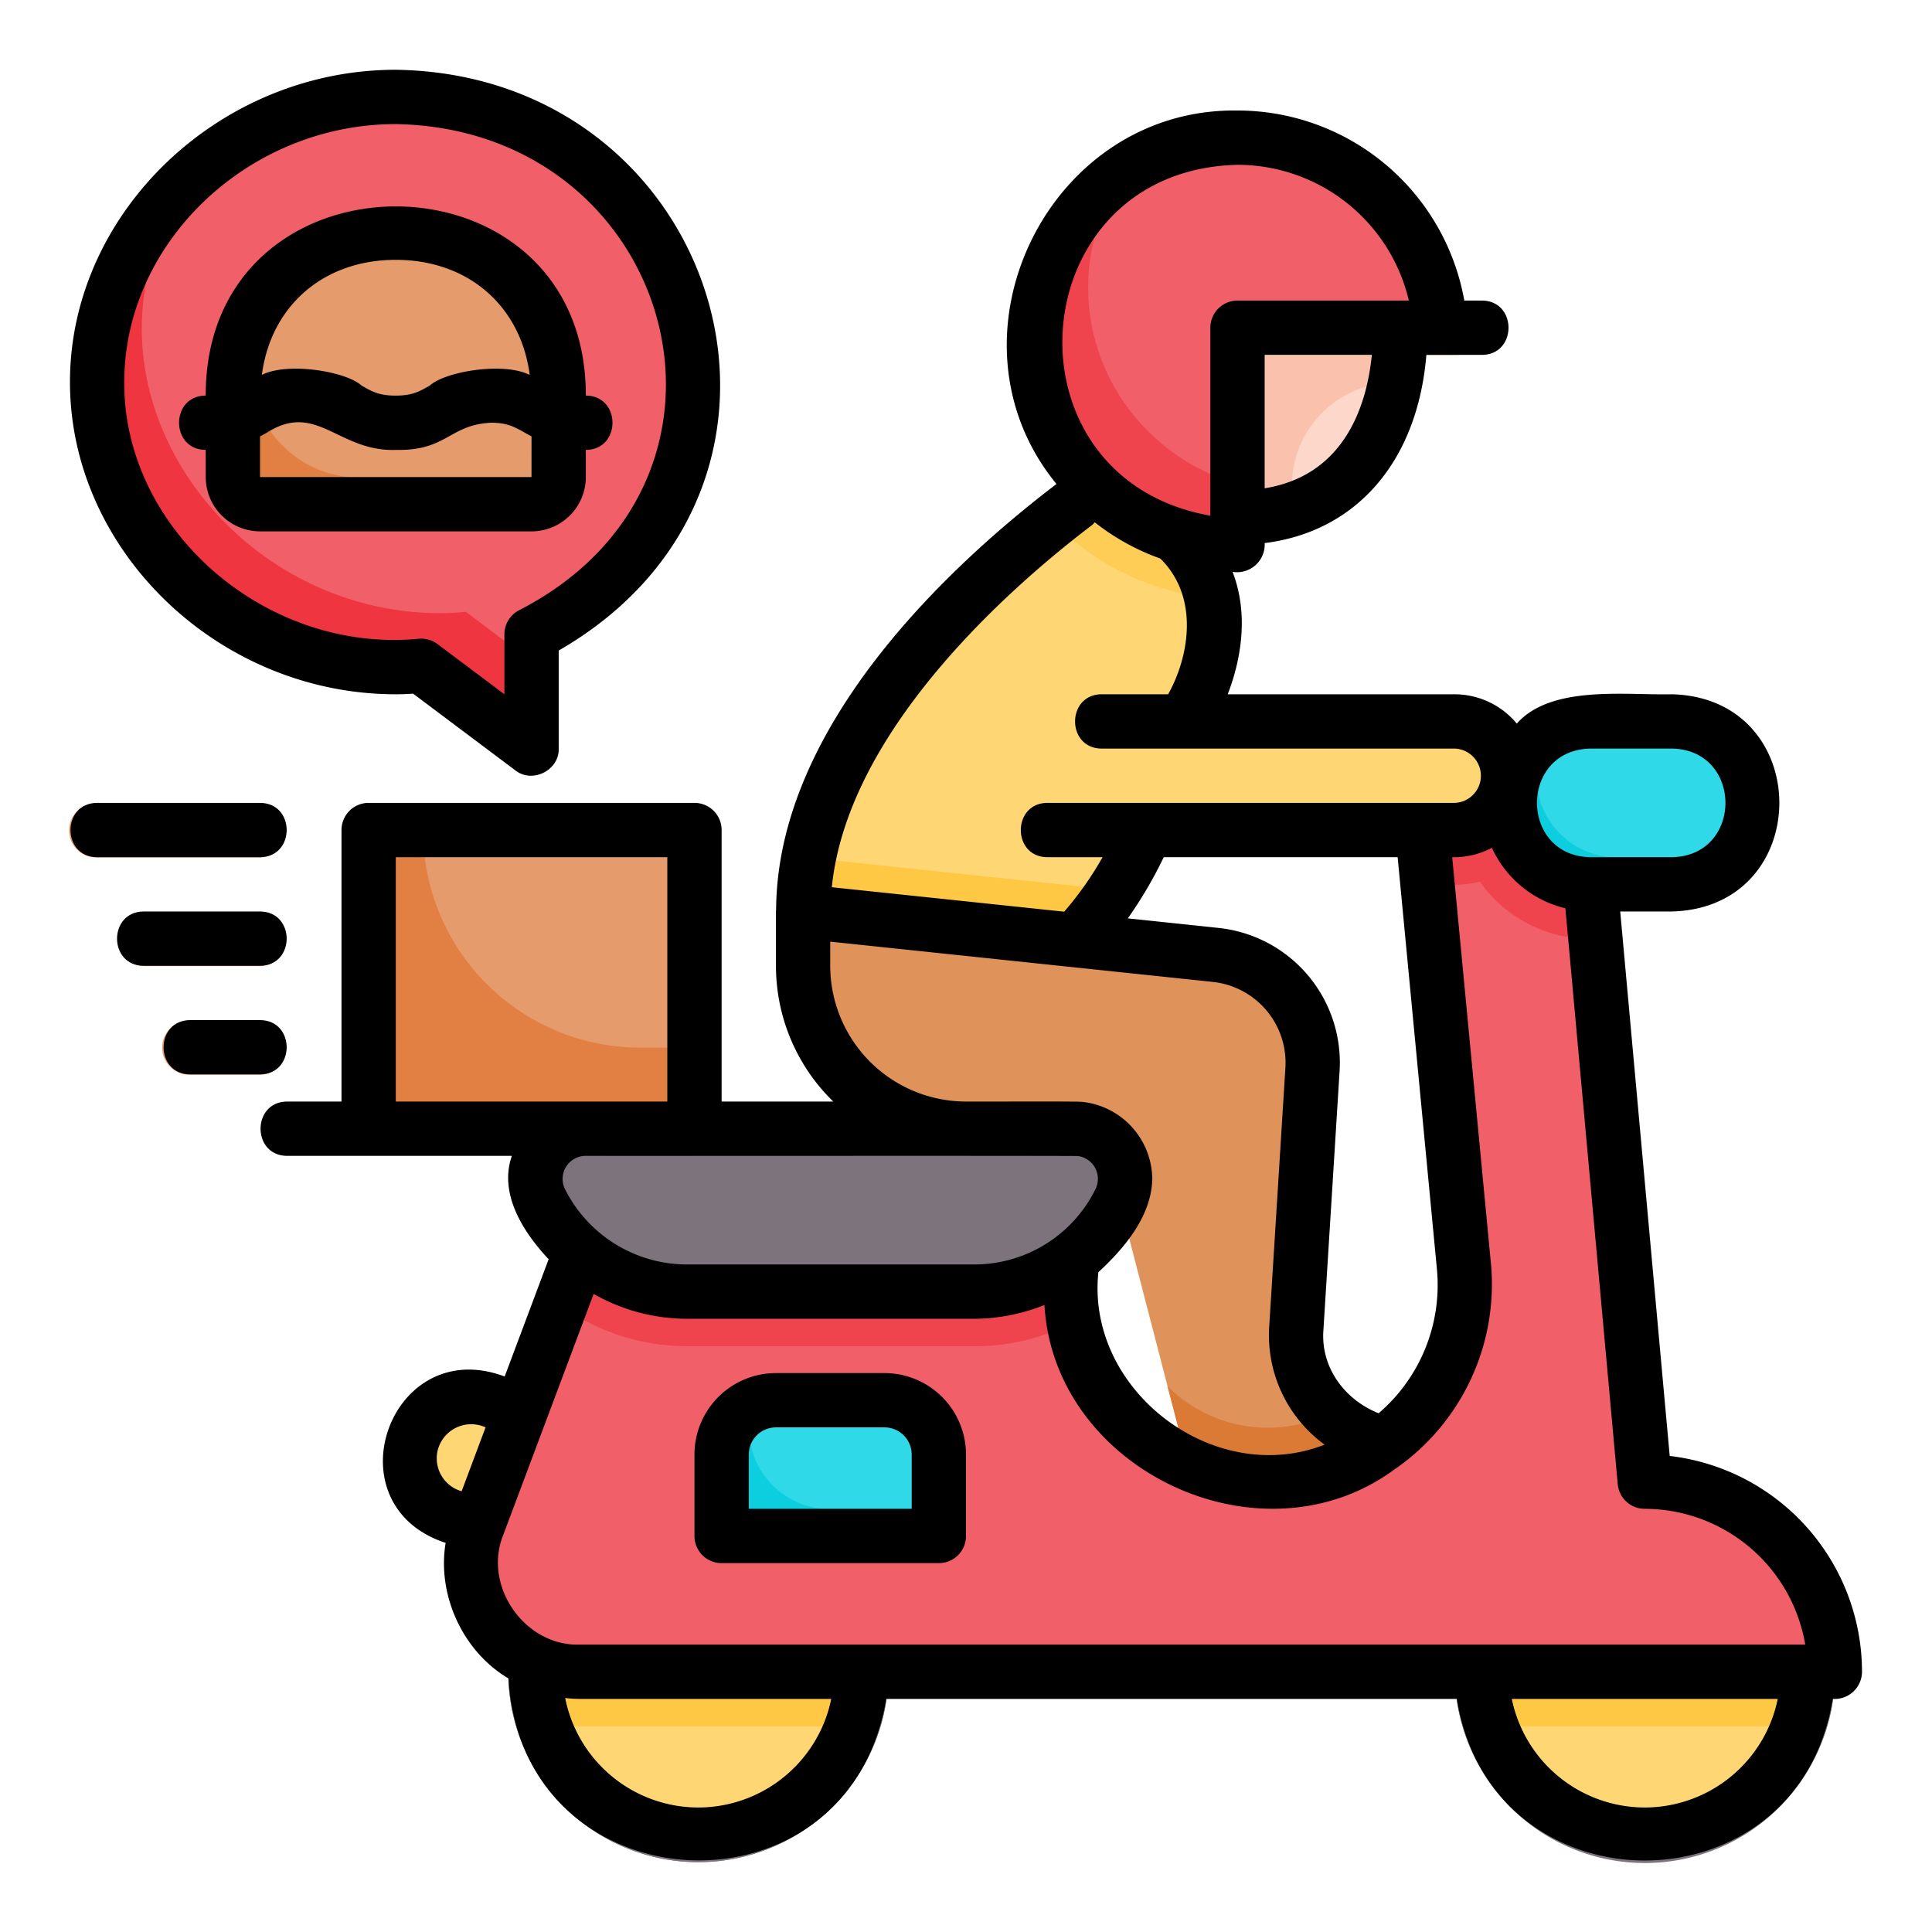 <svg id="Layer_1" height="512" viewBox="0 0 512 512" width="512" xmlns="http://www.w3.org/2000/svg" data-name="Layer 1"><path d="m366.184 383.042a51.677 51.677 0 0 1 -30.222 9.714 53.043 53.043 0 0 1 -21.083-4.389l-5.468-21.012-10.434-40.222-2.23-8.635a15.749 15.749 0 0 0 1.439-5.973 12.649 12.649 0 0 0 -1.727-6.475 13.337 13.337 0 0 0 -10.146-6.764c-1.871-.144-4.389-.072-30.149-.072a43.315 43.315 0 0 1 -43.317-43.1v-14.465l72.243 7.628 17.269 1.8 19.788 2.086a28.781 28.781 0 0 1 25.688 30.437l-4.245 68.574a28.821 28.821 0 0 0 8.706 22.45 26.57 26.57 0 0 0 7.124 5.037z" fill="#e0925b"/><g fill="#fed673"><path d="m137.941 374.263-10.649 28.423a16.985 16.985 0 0 1 -12.233-3.454h-.072l-1.3-1.079a16.3 16.3 0 0 1 -5.109-11.585 16.6 16.6 0 0 1 .216-2.663 16.217 16.217 0 0 1 15.254-13.527 16.39 16.39 0 0 1 6.836 1.079l2.519 1.007z"/><path d="m225.727 445.643a43.067 43.067 0 0 1 -1.727 11.873 40.67 40.67 0 0 1 -78-.72 38.007 38.007 0 0 1 -1.583-11.153 38.867 38.867 0 0 1 1.511-10.865 40.649 40.649 0 0 1 78.863 2.087 43.706 43.706 0 0 1 .936 8.778z"/><path d="m476.564 443.125a39.931 39.931 0 0 1 -2.663 14.391 40.612 40.612 0 0 1 -75.985 0 39.931 39.931 0 0 1 -2.662-14.391 31.962 31.962 0 0 1 .575-6.477 40.589 40.589 0 0 1 80.159 0 31.962 31.962 0 0 1 .576 6.477z"/></g><path d="m235.441 443.125a50.369 50.369 0 1 1 -100.738 0c0-7.484 4.03-10.218 8.563-9.426a5.791 5.791 0 0 1 2.662 1.079 7.186 7.186 0 0 1 3.166 7.195v1.152a35.978 35.978 0 1 0 71.956 0 7.008 7.008 0 0 1 3.741-6.26 6.39 6.39 0 0 1 3.454-.936 7.217 7.217 0 0 1 7.196 7.196z" fill="#7c737d"/><path d="m486.277 443.125a50.369 50.369 0 1 1 -100.737 0 7.217 7.217 0 0 1 7.195-7.2 7.515 7.515 0 0 1 3.094.719 7.11 7.11 0 0 1 4.1 6.477 36.741 36.741 0 0 0 2.95 14.391 36.06 36.06 0 0 0 66.055 0 36.741 36.741 0 0 0 2.95-14.391 7.11 7.11 0 0 1 4.1-6.477 7.515 7.515 0 0 1 3.094-.719 7.217 7.217 0 0 1 7.199 7.2z" fill="#7c737d"/><path d="m224 457.516a40.67 40.67 0 0 1 -78-.72 27.771 27.771 0 0 0 6.044.648 11.658 11.658 0 0 0 1.583.072z" fill="#fed673"/><path d="m473.9 457.516a40.612 40.612 0 0 1 -75.985 0z" fill="#fed673"/><path d="m233.354 457.516a50.4 50.4 0 0 1 -97.572-3.886 38.307 38.307 0 0 0 10.218 3.17 27.771 27.771 0 0 0 6.044.648 36.036 36.036 0 0 0 66.055.072z" fill="#7c737d"/><path d="m484.191 457.516a50.387 50.387 0 0 1 -96.565 0h15.255a36.06 36.06 0 0 0 66.055 0z" fill="#7c737d"/><path d="m152.044 457.444a27.771 27.771 0 0 1 -6.044-.644 38.307 38.307 0 0 1 -10.218-3.166 50.558 50.558 0 0 1 -1.079-10.5c0-7.484 4.03-10.218 8.563-9.426a5.791 5.791 0 0 1 2.662 1.079 7.186 7.186 0 0 1 3.166 7.195v1.152a36.387 36.387 0 0 0 2.95 14.31z" fill="#6c646d"/><path d="m224.791 436.865a7.008 7.008 0 0 0 -3.741 6.26 36.742 36.742 0 0 1 -2.951 14.391h-64.472a11.658 11.658 0 0 1 -1.583-.072 36.387 36.387 0 0 1 -2.95-14.319v-1.152a7.186 7.186 0 0 0 -3.166-7.195 40.649 40.649 0 0 1 78.863 2.087z" fill="#fec845"/><path d="m235.441 443.125a50.077 50.077 0 0 1 -2.087 14.391h-15.254a36.742 36.742 0 0 0 2.951-14.391 7.008 7.008 0 0 1 3.741-6.26 6.39 6.39 0 0 1 3.454-.936 7.217 7.217 0 0 1 7.195 7.196z" fill="#6c646d"/><path d="m402.881 457.516h-15.255a50.076 50.076 0 0 1 -2.086-14.391 7.217 7.217 0 0 1 7.195-7.2 7.515 7.515 0 0 1 3.094.719 7.11 7.11 0 0 1 4.1 6.477 36.741 36.741 0 0 0 2.952 14.395z" fill="#6c646d"/><path d="m475.988 436.648a7.11 7.11 0 0 0 -4.1 6.477 36.741 36.741 0 0 1 -2.95 14.391h-66.057a36.741 36.741 0 0 1 -2.95-14.391 7.11 7.11 0 0 0 -4.1-6.477 40.589 40.589 0 0 1 80.159 0z" fill="#fec845"/><path d="m486.277 443.125a50.076 50.076 0 0 1 -2.086 14.391h-15.255a36.741 36.741 0 0 0 2.95-14.391 7.11 7.11 0 0 1 4.1-6.477 7.515 7.515 0 0 1 3.094-.719 7.217 7.217 0 0 1 7.197 7.196z" fill="#6c646d"/><path d="m366.184 383.042a51.677 51.677 0 0 1 -30.222 9.714 53.043 53.043 0 0 1 -21.083-4.389l-5.468-21.012a37.519 37.519 0 0 0 42.885 7.268 26.57 26.57 0 0 0 7.124 5.037z" fill="#db7a35"/><path d="m486.277 443.125h-332.65a28.746 28.746 0 0 1 -27.016-38.567l.681-1.872 10.649-28.423 10.577-28.278 5.253-14.1a43.039 43.039 0 0 0 28.207 10.506h76.128a42.882 42.882 0 0 0 26.048-8.779 67.83 67.83 0 0 0 .936 16.478c7.483 39.5 51.3 54.255 81.094 32.956a51.682 51.682 0 0 0 22.016-42.386c0-5.253-8.85-93.182-11.369-120.6-.288-3.454-.5-5.9-.575-7.2h44.468l14.19 168.126a14.194 14.194 0 0 0 11.162 12.787 50.341 50.341 0 0 1 40.201 49.352z" fill="#f16069"/><path d="m420.726 212.867h-44.468c.071 1.3.287 3.742.575 7.2.36 3.741.792 8.706 1.367 14.391h7.34a29.214 29.214 0 0 0 6.62-.792 35.949 35.949 0 0 0 29.357 15.183h2.231z" fill="#ef444e"/><path d="m399.931 205.672a14.355 14.355 0 0 1 -1.943 7.195 13.01 13.01 0 0 1 -2.3 2.95 14.066 14.066 0 0 1 -10.145 4.246h-81.529a116.815 116.815 0 0 1 -8.563 15.83 90.832 90.832 0 0 1 -10.361 13.384l-72.243-7.628a73.819 73.819 0 0 1 1.511-14.319c7.7-36.481 42.381-70.444 64.76-89.081 4.317-3.669 8.131-6.691 11.3-9.066a52.951 52.951 0 0 0 23.022 13.317 28.924 28.924 0 0 1 7.627 15.83c1.943 12.232-2.662 25.616-7.411 32.956h71.884a14.433 14.433 0 0 1 14.391 14.386z" fill="#fed673"/><path d="m295.451 235.893a90.832 90.832 0 0 1 -10.361 13.384l-72.243-7.628a73.819 73.819 0 0 1 1.511-14.319z" fill="#fec845"/><path d="m181.476 101.336c0-39.74-35.437-75.553-79.151-75.553s-79.151 35.817-79.151 75.553 35.438 75.554 79.151 75.554c2.275 0 4.512-.154 6.738-.343l29.24 21.929v-30.27c25.609-12.972 43.173-38.92 43.173-66.87z" fill="#f16069"/><path d="m123.48 162.139 14.82 11.153v25.184l-29.211-21.946c-2.23.215-4.461.36-6.764.36-43.749 0-79.151-35.835-79.151-75.554 0-22.81 11.657-44.324 29.934-58.5a72.353 72.353 0 0 0 -15.542 44.109c0 39.719 35.4 75.553 79.151 75.553 2.302.002 4.533-.144 6.763-.359z" fill="#ef353f"/><path d="m102.325 61.761c25.082 0 43.174 18.117 43.174 43.173v21.587a7.2 7.2 0 0 1 -7.212 7.2h-71.923a7.2 7.2 0 0 1 -7.212-7.2v-21.587c0-25.056 18.092-43.173 43.173-43.173z" fill="#e69b6c"/><path d="m145.969 119.325c-7.115 0-10.939-2.519-14.01-4.543-2.424-1.6-4.025-2.652-7.83-2.652s-5.407 1.054-7.83 2.652c-3.072 2.024-6.9 4.543-14.01 4.543s-10.929-2.522-14-4.546c-2.414-1.595-4.012-2.649-7.8-2.649s-5.392 1.054-7.806 2.649c-3.069 2.024-6.889 4.546-14 4.546-3.443 0-6.234-3.222-6.234-7.2s2.791-7.2 6.234-7.2c3.794 0 5.389-1.054 7.8-2.649 3.069-2.024 6.889-4.546 14-4.546s10.926 2.522 14 4.546c2.417 1.595 4.013 2.649 7.809 2.649s5.407-1.054 7.83-2.653c3.072-2.023 6.895-4.542 14.01-4.542s10.938 2.519 14.01 4.542c2.423 1.6 4.024 2.653 7.83 2.653 3.443 0 6.234 3.222 6.234 7.2s-2.794 7.2-6.237 7.2z" fill="#85ccab"/><path d="m102.325 61.761c25.082 0 43.174 18.117 43.174 43.173v21.587a7.2 7.2 0 0 1 -7.212 7.2h-71.923a7.2 7.2 0 0 1 -7.212-7.2v-21.587c0-25.056 18.092-43.173 43.173-43.173z" fill="#e69b6c"/><path d="m145.5 126.521a7.217 7.217 0 0 1 -7.2 7.2h-71.952a7.217 7.217 0 0 1 -7.2-7.2v-21.587c0-14.463 6.045-26.7 16.046-34.323a43.651 43.651 0 0 0 -8.85 27.128 29.411 29.411 0 0 0 .359 4.389 27.6 27.6 0 0 0 5.541 12.952 25.409 25.409 0 0 0 2.59 2.95 28.431 28.431 0 0 0 20.292 8.491z" fill="#e28044"/><path d="m285.09 350.086a56.579 56.579 0 0 1 -26.984 6.692h-76.128a58.136 58.136 0 0 1 -33.46-10.793l5.253-14.1a43.039 43.039 0 0 0 28.207 10.506h76.128a42.882 42.882 0 0 0 26.048-8.779 67.83 67.83 0 0 0 .936 16.474z" fill="#ef444e"/><path d="m296.747 318.5a43.26 43.26 0 0 1 -38.641 23.889h-76.128a43.29 43.29 0 0 1 -38.64-23.889 13.311 13.311 0 0 1 11.872-19.284l131.1.072a13.329 13.329 0 0 1 10.437 19.212z" fill="#7c737d"/><path d="m97.718 220.063h86.347a0 0 0 0 1 0 0v77.151a2 2 0 0 1 -2 2h-82.347a2 2 0 0 1 -2-2v-77.151a0 0 0 0 1 0 0z" fill="#e69b6c" transform="matrix(-1 0 0 -1 281.782 519.277)"/><path d="m184.064 277.627v21.587h-86.346v-64.76a14.433 14.433 0 0 1 14.391-14.391 57.564 57.564 0 0 0 57.564 57.564z" fill="#e28044"/><path d="m371.149 86.945a71.267 71.267 0 0 1 -1.368 14.391c-3.166 16.55-12.376 29.142-27.415 33.891a47.608 47.608 0 0 1 -14.391 2.087v-50.369z" fill="#fcd7ca"/><path d="m464.691 212.867a21.558 21.558 0 0 1 -21.591 21.587h-21.583a21.587 21.587 0 0 1 0-43.173h21.583a21.621 21.621 0 0 1 21.591 21.586z" fill="#2fd9e7"/><path d="m461.525 224.092a21.337 21.337 0 0 1 -18.425 10.362h-21.583a21.575 21.575 0 0 1 -11.225-40.007 21.563 21.563 0 0 0 18.421 32.811h21.587a21.261 21.261 0 0 0 11.225-3.166z" fill="#0dcede"/><path d="m68.936 284.823h-18.5a7.2 7.2 0 1 1 0-14.391h18.5a7.2 7.2 0 0 1 0 14.391z" fill="#e69b6c"/><path d="m68.936 256.041h-30.836a7.2 7.2 0 0 1 0-14.392h30.836a7.2 7.2 0 0 1 0 14.392z" fill="#e69b6c"/><path d="m68.936 227.258h-43.173a7.2 7.2 0 1 1 0-14.391h43.173a7.2 7.2 0 0 1 0 14.391z" fill="#e69b6c"/><path d="m313.44 142.5a28.924 28.924 0 0 1 7.627 15.83h-.215a25.539 25.539 0 0 1 -3.31-.216 60.908 60.908 0 0 1 -7.987-1.8 67.494 67.494 0 0 1 -29.286-16.914c-.36-.36-.792-.72-1.151-1.152 4.317-3.669 8.131-6.691 11.3-9.066a52.951 52.951 0 0 0 23.022 13.318z" fill="#fecd55"/><path d="m371.149 86.945a71.267 71.267 0 0 1 -1.368 14.391 27.415 27.415 0 0 0 -27.415 27.415v6.476a47.608 47.608 0 0 1 -14.391 2.087v-50.369z" fill="#fac1ad"/><path d="m381.726 86.945h-53.751v49.755a7.214 7.214 0 0 1 -8.213 7.174 54.35 54.35 0 0 1 -6.322-1.377 54.21 54.21 0 0 1 -39.14-57.649 53.919 53.919 0 0 1 107.425 2.1z" fill="#f16069"/><path d="m327.831 128.1c.072 0 .072 0 .144.072v8.49a7.227 7.227 0 0 1 -8.2 7.2 62.17 62.17 0 0 1 -6.332-1.367 52.951 52.951 0 0 1 -23.025-13.312 53.726 53.726 0 0 1 7.339-83.252 53.553 53.553 0 0 0 7.052 68.861 52.951 52.951 0 0 0 23.022 13.308z" fill="#ef444e"/><path d="m191.26 371.169h57.564a0 0 0 0 1 0 0v33.978a2 2 0 0 1 -2 2h-53.564a2 2 0 0 1 -2-2v-33.978a0 0 0 0 1 0 0z" fill="#2fd9e7" transform="matrix(-1 0 0 -1 440.084 778.316)"/><path d="m248.824 399.951v7.2h-57.564v-21.591a14.407 14.407 0 0 1 8.491-13.1 13.6 13.6 0 0 0 -1.3 5.9 21.586 21.586 0 0 0 21.586 21.586z" fill="#0dcede"/><path d="m385.54 94.141h-57.565a7.2 7.2 0 0 1 0-14.391h57.565a7.2 7.2 0 0 1 0 14.391z" fill="#ffe589"/><path d="m385.54 94.141h-57.565a7.2 7.2 0 0 1 0-14.391h57.565a7.2 7.2 0 0 1 0 14.391z" fill="#ffe589"/><path d="m137.941 374.263-10.649 28.423a16.985 16.985 0 0 1 -12.233-3.454c11.873-.144 18.349-26.768 18.349-26.768z" fill="#fec845"/><path d="m442.491 385.846-13.116-144.291h13.706c37.988-1 37.911-56.618 0-57.564-12.314.291-32.018-2.514-41.116 7.771a21.451 21.451 0 0 0 -16.447-7.771h-60.16c3.678-9.536 5.541-21.459 1.282-32.446a7.324 7.324 0 0 0 8.508-7.623c24.419-3.052 40.527-21.735 42.856-49.875h14.708c9.41-.039 9.409-14.354 0-14.391h-4.656a61.076 61.076 0 0 0 -60.1-50.369c-50.41-.73-79.684 60.334-47.977 98.976-28.039 21.369-73.819 63.724-74.3 112.52a.088.088 0 0 0 0 .053c0 .242-.042.478-.042.719v14.391a50.2 50.2 0 0 0 15.186 35.978h-29.586v-71.955a7.194 7.194 0 0 0 -7.2-7.2h-86.337a7.194 7.194 0 0 0 -7.2 7.2v71.955h-14.392c-9.4.039-9.414 14.353 0 14.391 13.309.012 45.888-.008 59.539 0-3.52 10.1 3.053 20.255 9.748 27.4l-11.654 31.075c-30.375-11.44-46.508 33.983-15.642 44.087-2.305 13.8 4.533 28.791 16.672 35.941 3.513 61.1 90.2 65.439 100.073 5.408h151.247c9.128 57.115 90.481 57.076 99.588 0a7.245 7.245 0 0 0 7.771-7.2 57.644 57.644 0 0 0 -50.959-57.18zm-20.991-187.464h21.58c18.879.321 18.936 28.444 0 28.782-.017.009-21.591-.011-21.606.005-18.888-.369-18.874-28.452.026-28.787zm-86.353-68.976v-35.359h28.406c-1.311 13.135-7.029 31.897-28.405 35.359zm-7.2-85.728a46.668 46.668 0 0 1 45.414 35.978h-45.409a7.193 7.193 0 0 0 -7.195 7.195v49.814c-56.264-9.965-50.346-91.625 7.195-92.987zm-38.409 95.369a6.755 6.755 0 0 0 .568-.642 61.07 61.07 0 0 0 17.373 9.608c10.558 10.34 7.541 26.287 2.085 35.978h-17.6c-9.4.044-9.419 14.348 0 14.391h93.542a7.2 7.2 0 0 1 0 14.391c-.013.007-81.552 0-81.581 0h-26.342c-9.385.028-9.426 14.357 0 14.391h14.607a88.22 88.22 0 0 1 -10.176 14.442l-61.573-6.481c4.266-42.505 49.198-81.011 69.102-96.078zm91.292 197.638a44.738 44.738 0 0 1 -15.479 37.844c-9.012-3.577-15.367-12.14-14.635-22.026l4.284-68.576a35.9 35.9 0 0 0 -32.144-38.022l-23.973-2.524a112.364 112.364 0 0 0 9.521-16.217h61.986zm-160.811-80.739v-6.4l101.331 10.666a21.548 21.548 0 0 1 19.289 22.816l-4.286 68.572a35.879 35.879 0 0 0 14.684 31.25c-29.294 11.468-63.271-14.37-59.952-45.707 6.81-6.29 14.084-14.8 14.276-24.718a20.735 20.735 0 0 0 -18.6-20.421c-1.948-.193-28.109-.034-30.764-.084a36.02 36.02 0 0 1 -35.978-35.974zm-115.129-28.782h71.956v64.76h-71.956zm50.369 79.151c21.272.034 107.512-.066 130.293.035a6.1 6.1 0 0 1 4.736 8.833 35.814 35.814 0 0 1 -32.2 19.914h-76.13a36.2 36.2 0 0 1 -32.215-19.935 6.113 6.113 0 0 1 5.516-8.847zm-39.4 78.673a9.145 9.145 0 0 1 12.823-6.718l-6.343 16.93a9.08 9.08 0 0 1 -6.476-10.212zm17.546 21.685 23.92-63.773a49.91 49.91 0 0 0 24.633 6.589h76.126a50.493 50.493 0 0 0 18.709-3.657c2.492 43.968 57.71 69.738 93.009 43.388.1-.059.2-.125.3-.19a59.555 59.555 0 0 0 25.064-53.622l-10.318-108.244a21.46 21.46 0 0 0 10.517-2.489 28.811 28.811 0 0 0 19.48 16.033l13.873 152.607a7.2 7.2 0 0 0 7.167 6.542 43.206 43.206 0 0 1 42.524 35.978h-324.787c-14.615.465-25.782-15.644-20.213-29.162zm51.641 72.335a36.018 36.018 0 0 1 -35.274-29.017 35.849 35.849 0 0 0 3.846.235h66.682a36.037 36.037 0 0 1 -35.25 28.782zm250.835 0a36.037 36.037 0 0 1 -35.25-28.782h70.5a36.039 36.039 0 0 1 -35.246 28.782z"/><path d="m68.913 270.337h-18.5c-9.405.038-9.414 14.354 0 14.392h18.5c9.404-.038 9.413-14.354 0-14.392z"/><path d="m68.913 241.555h-30.838c-9.4.037-9.417 14.353 0 14.391h30.838c9.4-.037 9.416-14.353 0-14.391z"/><path d="m25.739 227.164h43.174c9.4-.036 9.419-14.353 0-14.391h-43.174c-9.396.036-9.419 14.353 0 14.391z"/><path d="m191.237 414.248h57.563a7.194 7.194 0 0 0 7.2-7.195v-21.587a21.61 21.61 0 0 0 -21.59-21.586h-28.782a21.61 21.61 0 0 0 -21.587 21.586v21.587a7.194 7.194 0 0 0 7.196 7.195zm7.195-28.782a7.2 7.2 0 0 1 7.2-7.195h28.778a7.2 7.2 0 0 1 7.2 7.195v14.391h-43.178z"/><path d="m104.89 183.991c1.543 0 3.068-.063 4.585-.162l27.075 20.308c4.5 3.6 11.7-.011 11.513-5.755v-25.982c76.49-44.113 43.233-152.613-43.175-153.911-46.8 0-86.345 37.9-86.345 82.749s39.541 82.753 86.347 82.753zm0-151.106c73.91 1.3 100.061 94.133 32.727 128.81a7.184 7.184 0 0 0 -3.944 6.415v15.881l-17.726-13.3a7.153 7.153 0 0 0 -4.929-1.412c-40.7 3.9-78.327-28.966-78.083-68.042 0-37.048 32.953-68.352 71.955-68.352z"/><path d="m54.522 126.427a14.418 14.418 0 0 0 14.408 14.391h71.924a14.415 14.415 0 0 0 14.4-14.391v-7.2c9.413-.04 9.407-14.353 0-14.391.085-66.861-100.838-66.825-100.737 0-9.413.04-9.408 14.353 0 14.391zm50.368-57.565c19.283 0 33.139 12.325 35.492 30.506-6.841-3.492-22.319-.979-26.5 2.824-2.8 1.594-4.645 2.648-9.037 2.648s-6.222-1.054-9.008-2.649c-4.158-3.79-19.616-6.315-26.44-2.838 2.362-18.173 16.215-30.491 35.493-30.491zm-34.214 45.823c13.19-8.434 18.973 5.039 34.172 4.546 13.547.316 14.218-6.643 25.205-7.2 5.237-.041 7.095 1.664 10.808 3.615l-.007 10.777h-71.941v-10.78c.596-.32 1.218-.643 1.763-.958z"/></svg>